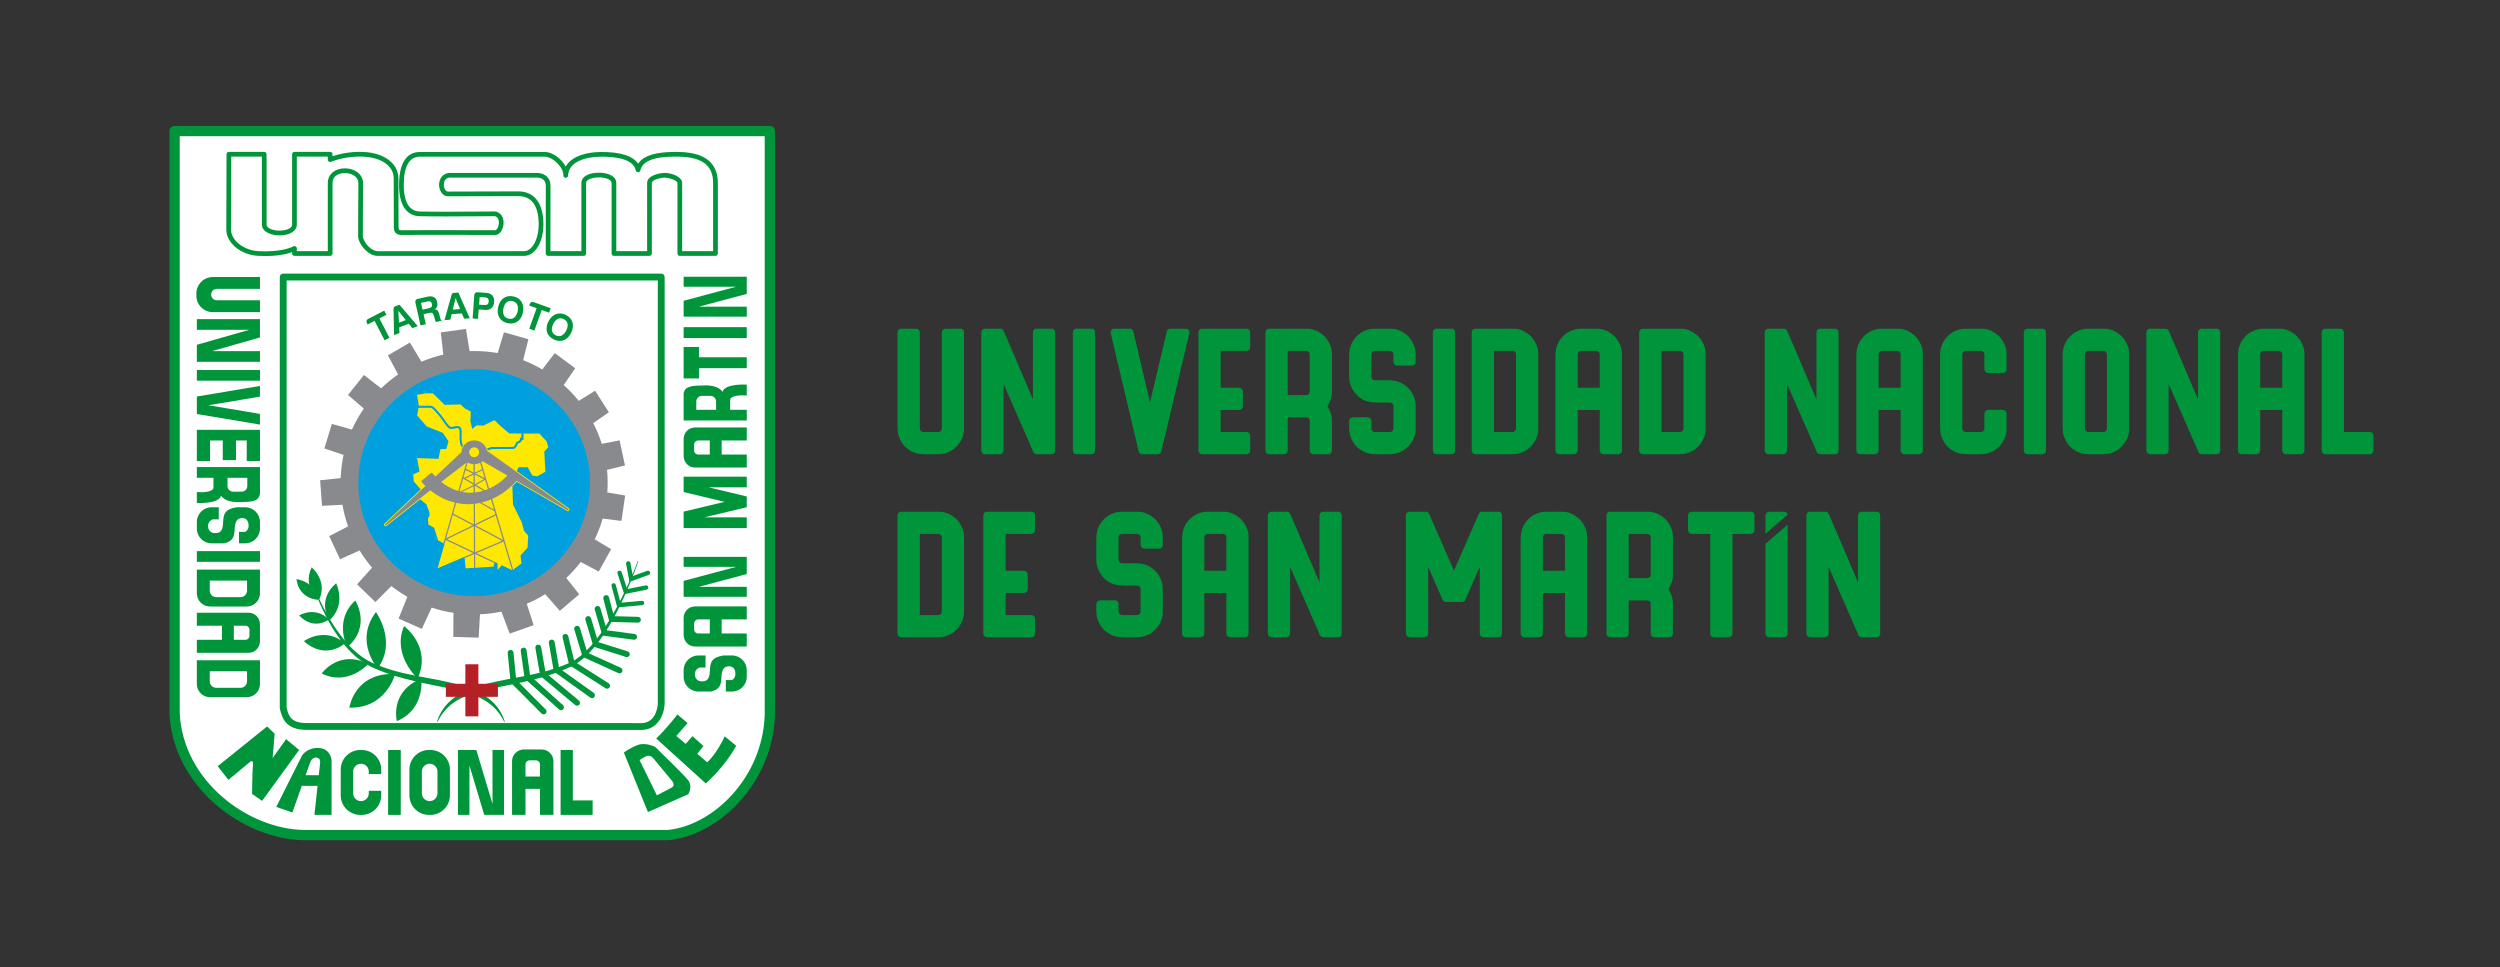 <?xml version="1.0" encoding="utf-8"?>
<!-- Generator: Adobe Illustrator 24.0.2, SVG Export Plug-In . SVG Version: 6.00 Build 0)  -->
<svg version="1.1" id="Imagotipo_1" xmlns="http://www.w3.org/2000/svg" xmlns:xlink="http://www.w3.org/1999/xlink" x="0px"
	 y="0px" viewBox="0 0 595.28 230.372" enable-background="new 0 0 595.28 230.372" xml:space="preserve">
<rect x="0" y="0" width="595.28" height="230.372" fill="#333333" stroke="none"/>
<g id="Logotipo">
	<path fill="#00953B" d="M214.494,78.269h3.768c0.504,0.106,0.757,0.431,0.757,0.977v22.806c0,0.373,0.212,0.637,0.638,0.797
		c0.053,0.014,0.112,0.02,0.179,0.02h3.608c0.372,0,0.639-0.212,0.798-0.638c0.014-0.053,0.019-0.112,0.019-0.179V79.246
		c0-0.546,0.254-0.871,0.759-0.977h3.728c0.385,0,0.651,0.232,0.797,0.697v23.306c0,1.315-0.519,2.592-1.555,3.828
		c-0.598,0.623-1.116,1.049-1.555,1.275c-0.904,0.531-2.054,0.797-3.449,0.797h-2.671c-1.583,0-2.858-0.345-3.828-1.037
		c-1.169-0.731-2.007-1.859-2.512-3.388c-0.173-0.519-0.259-1.243-0.259-2.174V79.325c0-0.505,0.179-0.843,0.539-1.016
		C214.387,78.283,214.466,78.269,214.494,78.269"/>
	<path fill="#00953B" d="M238.297,78.269c0.386,0,0.697,0.372,0.937,1.116c0.053,0.053,2.285,5.27,6.698,15.65h0.021v-15.71
		c0-0.505,0.179-0.843,0.537-1.016c0.134-0.026,0.213-0.04,0.239-0.04h3.749c0.345,0,0.598,0.232,0.757,0.697v28.449
		c-0.106,0.505-0.431,0.757-0.977,0.757h-3.328c-0.532,0-0.885-0.319-1.057-0.956c-0.08-0.16-2.38-5.416-6.898-15.769h-0.02v15.709
		c0,0.477-0.186,0.791-0.558,0.937c-0.107,0.053-0.259,0.079-0.459,0.079h-3.21c-0.717,0-1.076-0.359-1.076-1.076v-27.91
		c0-0.465,0.233-0.771,0.697-0.917H238.297z"/>
	<path fill="#00953B" d="M256.218,78.269h3.768c0.345,0,0.599,0.232,0.757,0.697v28.449c-0.106,0.505-0.431,0.757-0.976,0.757h-3.23
		c-0.717,0-1.076-0.359-1.076-1.076v-27.85C255.461,78.7,255.713,78.375,256.218,78.269"/>
	<path fill="#00953B" d="M265.249,78.269h3.868c0.305,0,0.551,0.219,0.738,0.658c2.631,11.137,3.946,16.726,3.946,16.765h0.06
		c2.525-10.751,3.868-16.412,4.027-16.985c0.227-0.292,0.445-0.438,0.658-0.438h3.867c0.386,0,0.652,0.232,0.798,0.697v0.259
		c0,0.081-1.742,7.464-5.223,22.149c-0.944,3.935-1.456,6.041-1.535,6.319c-0.199,0.319-0.479,0.479-0.837,0.479h-3.569
		c-0.465,0-0.771-0.232-0.917-0.697c-4.412-18.606-6.645-28.049-6.698-28.329C264.525,78.561,264.797,78.269,265.249,78.269"/>
	<path fill="#00953B" d="M296.886,78.269c0.386,0,0.651,0.232,0.798,0.697v3.809c0,0.331-0.233,0.584-0.698,0.757
		c-0.146,0.014-0.266,0.019-0.359,0.019h-5.96v8.772h4.326c0.424,0,0.717,0.187,0.877,0.559c0.053,0.093,0.079,0.239,0.079,0.438
		v3.21c0,0.731-0.359,1.097-1.076,1.097h-4.206v5.242h6.08c0.505,0,0.817,0.253,0.937,0.758v3.767c0,0.333-0.233,0.586-0.698,0.759
		c-0.146,0.012-0.266,0.019-0.359,0.019H286.3c-0.625-0.067-0.937-0.378-0.937-0.937V79.186c0-0.465,0.233-0.771,0.698-0.917
		H296.886z"/>
	<path fill="#00953B" d="M302.091,78.269h9.17c1.475,0,2.877,0.631,4.206,1.894c1.117,1.301,1.675,2.631,1.675,3.987v9.309
		c0,1.051-0.359,2.141-1.077,3.27c0.718,1.116,1.077,2.199,1.077,3.25v7.435c-0.107,0.506-0.433,0.758-0.977,0.758h-3.289
		c-0.465,0-0.779-0.187-0.937-0.558c-0.054-0.094-0.081-0.247-0.081-0.458v-6.959c0-0.371-0.206-0.637-0.618-0.797
		c-0.065-0.013-0.132-0.02-0.199-0.02h-4.425v7.716c0,0.717-0.359,1.076-1.077,1.076h-3.209c-0.479,0-0.792-0.187-0.938-0.558
		c-0.053-0.094-0.079-0.247-0.079-0.458V79.325c0-0.505,0.179-0.843,0.538-1.016C301.984,78.282,302.063,78.269,302.091,78.269
		 M306.616,83.551v10.526h4.425c0.372,0,0.639-0.212,0.798-0.638c0.014-0.053,0.019-0.112,0.019-0.179v-8.892
		c0-0.372-0.206-0.637-0.618-0.796c-0.065-0.014-0.132-0.021-0.199-0.021H306.616z"/>
	<path fill="#00953B" d="M327.149,78.269h4.048c1.475,0,2.877,0.632,4.206,1.894c1.117,1.302,1.675,2.631,1.675,3.987v2.173
		c-0.107,0.491-0.433,0.738-0.977,0.738h-3.29c-0.464,0-0.778-0.187-0.936-0.559c-0.055-0.093-0.081-0.239-0.081-0.438v-1.696
		c0-0.371-0.206-0.637-0.618-0.796c-0.066-0.014-0.132-0.021-0.199-0.021h-3.608c-0.372,0-0.638,0.206-0.798,0.618
		c-0.014,0.067-0.019,0.134-0.019,0.199v5.364c0,0.373,0.211,0.637,0.637,0.797c0.053,0.014,0.113,0.02,0.18,0.02h3.15
		c1.648,0,2.977,0.385,3.986,1.156c0.559,0.386,1.097,0.944,1.615,1.675c0.639,1.09,0.958,2.12,0.958,3.09v5.802
		c0,1.315-0.519,2.592-1.555,3.828c-0.599,0.623-1.116,1.049-1.555,1.275c-0.905,0.531-2.054,0.797-3.449,0.797h-2.671
		c-1.583,0-2.858-0.345-3.828-1.037c-1.169-0.731-2.007-1.859-2.513-3.388c-0.172-0.519-0.258-1.243-0.258-2.174v-1.136
		c0-0.718,0.359-1.076,1.076-1.076h3.209c0.479,0,0.791,0.185,0.937,0.558c0.054,0.094,0.081,0.24,0.081,0.439v1.694
		c0,0.373,0.211,0.637,0.637,0.797c0.053,0.014,0.113,0.02,0.18,0.02h3.608c0.371,0,0.639-0.212,0.797-0.638
		c0.014-0.053,0.02-0.112,0.02-0.179V96.69c0-0.386-0.206-0.651-0.618-0.798c-0.066-0.026-0.132-0.04-0.199-0.04h-3.129
		c-1.583,0-2.858-0.338-3.828-1.016c-1.169-0.745-2.007-1.881-2.513-3.41c-0.172-0.504-0.258-1.222-0.258-2.152v-4.446
		c0-1.648,0.385-2.978,1.156-3.988c0.372-0.558,0.923-1.096,1.655-1.615C325.149,78.588,326.179,78.269,327.149,78.269"/>
	<path fill="#00953B" d="M341.941,78.269h3.768c0.345,0,0.599,0.232,0.757,0.697v28.449c-0.106,0.505-0.431,0.757-0.976,0.757h-3.23
		c-0.717,0-1.076-0.359-1.076-1.076v-27.85C341.184,78.7,341.436,78.375,341.941,78.269"/>
	<path fill="#00953B" d="M360.383,78.269c1.475,0,2.877,0.631,4.206,1.894c1.117,1.301,1.675,2.631,1.675,3.987v18.121
		c0,1.316-0.519,2.592-1.555,3.828c-0.598,0.624-1.116,1.05-1.555,1.275c-0.904,0.532-2.054,0.798-3.449,0.798h-8.194
		c-0.717,0-1.076-0.359-1.076-1.076v-27.91c0-0.465,0.232-0.771,0.697-0.917H360.383z M355.738,83.551v19.317h4.425
		c0.372,0,0.639-0.211,0.798-0.637c0.014-0.053,0.019-0.113,0.019-0.18V84.368c0-0.372-0.206-0.637-0.618-0.796
		c-0.065-0.014-0.132-0.021-0.199-0.021H355.738z"/>
	<path fill="#00953B" d="M376.27,78.269h4.048c1.475,0,2.877,0.631,4.206,1.894c1.117,1.301,1.675,2.631,1.675,3.986v23.245
		c0,0.332-0.233,0.586-0.697,0.758c-0.148,0.013-0.268,0.02-0.36,0.02h-3.209c-0.465,0-0.779-0.187-0.937-0.558
		c-0.054-0.094-0.081-0.247-0.081-0.458v-9.53h-5.242v9.47c0,0.717-0.359,1.076-1.077,1.076h-3.209
		c-0.479,0-0.792-0.187-0.938-0.558c-0.053-0.094-0.079-0.247-0.079-0.458V84.827c0-1.648,0.385-2.977,1.156-3.988
		c0.372-0.558,0.923-1.095,1.655-1.614C374.27,78.587,375.3,78.269,376.27,78.269 M375.673,84.368v7.955h5.242v-7.955
		c0-0.372-0.206-0.638-0.618-0.796c-0.065-0.014-0.132-0.021-0.199-0.021h-3.608c-0.372,0-0.637,0.206-0.797,0.618
		C375.679,84.236,375.673,84.303,375.673,84.368"/>
	<path fill="#00953B" d="M400.254,78.269c1.475,0,2.877,0.631,4.206,1.894c1.117,1.301,1.675,2.631,1.675,3.987v18.121
		c0,1.316-0.519,2.592-1.555,3.828c-0.598,0.624-1.116,1.05-1.555,1.275c-0.904,0.532-2.054,0.798-3.449,0.798h-8.194
		c-0.717,0-1.076-0.359-1.076-1.076v-27.91c0-0.465,0.232-0.771,0.697-0.917H400.254z M395.609,83.551v19.317h4.425
		c0.372,0,0.639-0.211,0.798-0.637c0.013-0.053,0.019-0.113,0.019-0.18V84.368c0-0.372-0.206-0.637-0.618-0.796
		c-0.065-0.014-0.132-0.021-0.199-0.021H395.609z"/>
	<path fill="#00953B" d="M424.854,78.269c0.386,0,0.697,0.372,0.937,1.116c0.053,0.053,2.285,5.27,6.698,15.65h0.021v-15.71
		c0-0.505,0.179-0.843,0.537-1.016c0.134-0.026,0.213-0.04,0.239-0.04h3.749c0.345,0,0.598,0.232,0.757,0.697v28.449
		c-0.106,0.505-0.431,0.757-0.977,0.757h-3.328c-0.532,0-0.885-0.319-1.057-0.956c-0.08-0.16-2.38-5.416-6.898-15.769h-0.02v15.709
		c0,0.477-0.186,0.791-0.558,0.937c-0.107,0.053-0.259,0.079-0.459,0.079h-3.21c-0.717,0-1.076-0.359-1.076-1.076v-27.91
		c0-0.465,0.233-0.771,0.697-0.917H424.854z"/>
	<path fill="#00953B" d="M447.918,78.269h4.048c1.475,0,2.877,0.631,4.206,1.894c1.117,1.301,1.675,2.631,1.675,3.986v23.245
		c0,0.332-0.233,0.586-0.698,0.758c-0.147,0.013-0.267,0.02-0.359,0.02h-3.209c-0.465,0-0.779-0.187-0.937-0.558
		c-0.055-0.094-0.081-0.247-0.081-0.458v-9.53h-5.242v9.47c0,0.717-0.359,1.076-1.077,1.076h-3.209
		c-0.479,0-0.792-0.187-0.938-0.558c-0.053-0.094-0.079-0.247-0.079-0.458V84.827c0-1.648,0.385-2.977,1.156-3.988
		c0.372-0.558,0.923-1.095,1.655-1.614C445.918,78.587,446.948,78.269,447.918,78.269 M447.321,84.368v7.955h5.242v-7.955
		c0-0.372-0.206-0.638-0.618-0.796c-0.065-0.014-0.132-0.021-0.199-0.021h-3.608c-0.372,0-0.637,0.206-0.798,0.618
		C447.327,84.236,447.321,84.303,447.321,84.368"/>
	<path fill="#00953B" d="M467.854,78.269h4.048c1.475,0,2.877,0.632,4.206,1.894c1.117,1.302,1.675,2.631,1.675,3.987v3.927
		c-0.107,0.492-0.433,0.737-0.977,0.737h-3.29c-0.464,0-0.778-0.185-0.936-0.558c-0.055-0.092-0.081-0.239-0.081-0.438v-3.45
		c0-0.371-0.206-0.637-0.618-0.796c-0.066-0.014-0.132-0.021-0.199-0.021h-3.608c-0.372,0-0.638,0.206-0.798,0.618
		c-0.014,0.067-0.019,0.134-0.019,0.199v17.684c0,0.373,0.211,0.637,0.637,0.797c0.053,0.014,0.113,0.02,0.18,0.02h3.608
		c0.371,0,0.639-0.212,0.797-0.638c0.014-0.053,0.02-0.112,0.02-0.179v-3.449c0-0.465,0.193-0.777,0.579-0.937
		c0.092-0.053,0.239-0.08,0.438-0.08h3.33c0.504,0,0.817,0.252,0.937,0.758v3.928c0,1.315-0.519,2.592-1.555,3.828
		c-0.599,0.623-1.116,1.049-1.555,1.275c-0.905,0.531-2.054,0.797-3.449,0.797h-2.671c-1.583,0-2.858-0.345-3.828-1.037
		c-1.169-0.731-2.007-1.859-2.513-3.388c-0.172-0.519-0.258-1.243-0.258-2.174V84.828c0-1.648,0.385-2.978,1.156-3.988
		c0.372-0.558,0.923-1.096,1.655-1.615C465.854,78.588,466.884,78.269,467.854,78.269"/>
	<path fill="#00953B" d="M482.646,78.269h3.768c0.345,0,0.599,0.232,0.757,0.697v28.449c-0.106,0.505-0.431,0.757-0.976,0.757h-3.23
		c-0.717,0-1.076-0.359-1.076-1.076v-27.85C481.889,78.7,482.141,78.375,482.646,78.269"/>
	<path fill="#00953B" d="M497.038,78.269h4.048c1.475,0,2.877,0.631,4.206,1.894c1.117,1.301,1.675,2.631,1.675,3.986v18.122
		c0,1.316-0.519,2.592-1.555,3.828c-0.598,0.624-1.116,1.05-1.555,1.275c-0.904,0.532-2.054,0.798-3.449,0.798h-2.671
		c-1.583,0-2.858-0.346-3.828-1.037c-1.169-0.731-2.007-1.86-2.512-3.388c-0.173-0.52-0.259-1.243-0.259-2.175V84.827
		c0-1.648,0.385-2.977,1.156-3.988c0.372-0.558,0.923-1.095,1.655-1.614C495.038,78.587,496.068,78.269,497.038,78.269
		 M496.441,84.368v17.683c0,0.373,0.212,0.638,0.638,0.798c0.052,0.014,0.112,0.019,0.179,0.019h3.608
		c0.372,0,0.639-0.211,0.798-0.637c0.014-0.053,0.019-0.113,0.019-0.18V84.368c0-0.372-0.206-0.638-0.618-0.796
		c-0.065-0.014-0.132-0.021-0.199-0.021h-3.608c-0.372,0-0.637,0.206-0.798,0.618C496.447,84.236,496.441,84.303,496.441,84.368"/>
	<path fill="#00953B" d="M515.718,78.269c0.386,0,0.697,0.372,0.937,1.116c0.053,0.053,2.285,5.27,6.698,15.65h0.021v-15.71
		c0-0.505,0.179-0.843,0.537-1.016c0.134-0.026,0.213-0.04,0.239-0.04h3.749c0.345,0,0.598,0.232,0.757,0.697v28.449
		c-0.106,0.505-0.431,0.757-0.977,0.757h-3.328c-0.532,0-0.885-0.319-1.057-0.956c-0.08-0.16-2.38-5.416-6.898-15.769h-0.02v15.709
		c0,0.477-0.186,0.791-0.558,0.937c-0.107,0.053-0.259,0.079-0.459,0.079h-3.21c-0.717,0-1.076-0.359-1.076-1.076v-27.91
		c0-0.465,0.233-0.771,0.697-0.917H515.718z"/>
	<path fill="#00953B" d="M538.784,78.269h4.048c1.475,0,2.877,0.631,4.206,1.894c1.117,1.301,1.675,2.631,1.675,3.986v23.245
		c0,0.332-0.233,0.586-0.697,0.758c-0.148,0.013-0.268,0.02-0.36,0.02h-3.209c-0.465,0-0.778-0.187-0.937-0.558
		c-0.055-0.094-0.081-0.247-0.081-0.458v-9.53h-5.242v9.47c0,0.717-0.359,1.076-1.077,1.076h-3.209
		c-0.479,0-0.792-0.187-0.938-0.558c-0.053-0.094-0.079-0.247-0.079-0.458V84.827c0-1.648,0.385-2.977,1.156-3.988
		c0.372-0.558,0.923-1.095,1.655-1.614C536.784,78.587,537.814,78.269,538.784,78.269 M538.187,84.368v7.955h5.242v-7.955
		c0-0.372-0.206-0.638-0.618-0.796c-0.065-0.014-0.132-0.021-0.199-0.021h-3.608c-0.372,0-0.637,0.206-0.798,0.618
		C538.193,84.236,538.187,84.303,538.187,84.368"/>
	<path fill="#00953B" d="M553.576,78.269h3.768c0.333,0,0.585,0.232,0.757,0.697c0.014,0.147,0.021,0.266,0.021,0.359v23.544h6.08
		c0.505,0,0.817,0.253,0.937,0.758v3.767c0,0.333-0.233,0.586-0.697,0.759c-0.147,0.012-0.266,0.019-0.36,0.019h-10.326
		c-0.625-0.067-0.937-0.378-0.937-0.937V79.246C552.819,78.7,553.071,78.375,553.576,78.269"/>
	<path fill="#00953B" d="M223.665,121.848c1.475,0,2.877,0.631,4.206,1.894c1.117,1.301,1.675,2.631,1.675,3.987v18.121
		c0,1.316-0.519,2.592-1.555,3.828c-0.598,0.624-1.116,1.05-1.555,1.275c-0.904,0.532-2.054,0.798-3.449,0.798h-8.194
		c-0.717,0-1.076-0.359-1.076-1.076v-27.91c0-0.465,0.232-0.771,0.697-0.917H223.665z M219.02,127.13v19.317h4.425
		c0.372,0,0.639-0.211,0.798-0.637c0.014-0.053,0.019-0.113,0.019-0.18v-17.683c0-0.372-0.206-0.637-0.618-0.796
		c-0.065-0.014-0.132-0.021-0.199-0.021H219.02z"/>
	<path fill="#00953B" d="M245.664,121.848c0.386,0,0.651,0.232,0.798,0.697v3.809c0,0.331-0.233,0.584-0.698,0.757
		c-0.146,0.014-0.266,0.019-0.359,0.019h-5.96v8.772h4.326c0.424,0,0.717,0.187,0.877,0.559c0.053,0.093,0.079,0.239,0.079,0.438
		v3.21c0,0.731-0.359,1.097-1.076,1.097h-4.206v5.242h6.08c0.505,0,0.817,0.253,0.937,0.758v3.767c0,0.333-0.233,0.586-0.698,0.759
		c-0.146,0.012-0.266,0.019-0.359,0.019h-10.327c-0.625-0.067-0.937-0.378-0.937-0.937v-28.049c0-0.465,0.233-0.771,0.698-0.917
		H245.664z"/>
	<path fill="#00953B" d="M266.939,121.848h4.048c1.475,0,2.877,0.632,4.206,1.894c1.117,1.302,1.675,2.631,1.675,3.987v2.173
		c-0.107,0.491-0.433,0.738-0.977,0.738h-3.29c-0.464,0-0.778-0.187-0.936-0.559c-0.055-0.093-0.081-0.239-0.081-0.438v-1.695
		c0-0.372-0.206-0.638-0.618-0.797c-0.066-0.014-0.132-0.021-0.199-0.021h-3.608c-0.372,0-0.638,0.206-0.798,0.618
		c-0.014,0.067-0.019,0.134-0.019,0.2v5.363c0,0.373,0.211,0.637,0.637,0.797c0.053,0.014,0.113,0.02,0.18,0.02h3.15
		c1.648,0,2.977,0.385,3.986,1.156c0.559,0.386,1.097,0.944,1.615,1.675c0.639,1.09,0.958,2.12,0.958,3.09v5.802
		c0,1.315-0.519,2.592-1.555,3.828c-0.599,0.623-1.116,1.049-1.555,1.275c-0.905,0.531-2.054,0.797-3.449,0.797h-2.671
		c-1.583,0-2.858-0.345-3.828-1.037c-1.169-0.731-2.007-1.859-2.513-3.388c-0.172-0.519-0.258-1.243-0.258-2.174v-1.136
		c0-0.718,0.359-1.076,1.076-1.076h3.209c0.479,0,0.791,0.185,0.937,0.558c0.054,0.094,0.081,0.24,0.081,0.439v1.694
		c0,0.373,0.211,0.637,0.637,0.797c0.053,0.014,0.113,0.02,0.18,0.02h3.608c0.372,0,0.639-0.212,0.797-0.638
		c0.014-0.053,0.02-0.112,0.02-0.179v-5.362c0-0.386-0.206-0.651-0.618-0.798c-0.066-0.026-0.132-0.04-0.199-0.04h-3.129
		c-1.583,0-2.858-0.338-3.828-1.016c-1.169-0.745-2.007-1.881-2.513-3.41c-0.172-0.504-0.258-1.222-0.258-2.152v-4.446
		c0-1.648,0.385-2.978,1.156-3.988c0.372-0.558,0.923-1.096,1.655-1.615C264.939,122.167,265.969,121.848,266.939,121.848"/>
	<path fill="#00953B" d="M287.364,121.848h4.048c1.475,0,2.877,0.632,4.206,1.895c1.117,1.301,1.675,2.631,1.675,3.986v23.245
		c0,0.332-0.233,0.586-0.697,0.758c-0.148,0.013-0.268,0.02-0.36,0.02h-3.209c-0.465,0-0.779-0.187-0.937-0.559
		c-0.054-0.093-0.081-0.246-0.081-0.457v-9.53h-5.242v9.47c0,0.717-0.359,1.076-1.077,1.076h-3.209
		c-0.479,0-0.792-0.187-0.938-0.559c-0.053-0.093-0.079-0.246-0.079-0.457v-22.329c0-1.648,0.385-2.977,1.156-3.988
		c0.372-0.558,0.923-1.095,1.655-1.614C285.364,122.167,286.394,121.848,287.364,121.848 M286.767,127.948v7.955h5.242v-7.955
		c0-0.372-0.206-0.638-0.618-0.796c-0.065-0.014-0.132-0.021-0.199-0.021h-3.608c-0.372,0-0.637,0.206-0.797,0.618
		C286.773,127.816,286.767,127.883,286.767,127.948"/>
	<path fill="#00953B" d="M306.534,121.848c0.386,0,0.697,0.372,0.937,1.116c0.053,0.053,2.285,5.27,6.698,15.65h0.021v-15.71
		c0-0.505,0.179-0.843,0.537-1.016c0.134-0.026,0.213-0.04,0.239-0.04h3.749c0.345,0,0.598,0.232,0.757,0.697v28.449
		c-0.106,0.505-0.431,0.757-0.977,0.757h-3.328c-0.532,0-0.885-0.319-1.057-0.956c-0.08-0.16-2.38-5.416-6.898-15.769h-0.02v15.709
		c0,0.477-0.186,0.791-0.558,0.937c-0.107,0.053-0.259,0.079-0.459,0.079h-3.21c-0.717,0-1.076-0.359-1.076-1.076v-27.91
		c0-0.465,0.233-0.771,0.697-0.917H306.534z"/>
	<path fill="#00953B" d="M339.63,121.848c0.372,0,0.69,0.393,0.956,1.176c0.041,0.053,1.907,4.319,5.603,12.799h0.039
		c3.828-8.758,5.814-13.29,5.962-13.596c0.199-0.252,0.405-0.379,0.618-0.379h4.026c0.385,0,0.65,0.232,0.797,0.697v28.449
		c-0.106,0.505-0.432,0.757-0.976,0.757h-3.229c-0.719,0-1.078-0.359-1.078-1.076v-15.649h-0.019
		c-2.22,5.116-3.383,7.774-3.49,7.974c-0.211,0.226-0.438,0.338-0.676,0.338h-3.849c-0.465,0-0.784-0.285-0.956-0.857
		c-2.154-4.864-3.244-7.35-3.27-7.455h-0.02v15.709c0,0.477-0.186,0.791-0.558,0.937c-0.093,0.053-0.246,0.079-0.459,0.079h-3.21
		c-0.717,0-1.076-0.359-1.076-1.076v-27.91c0-0.465,0.233-0.771,0.698-0.917H339.63z"/>
	<path fill="#00953B" d="M367.988,121.848h4.048c1.475,0,2.877,0.632,4.206,1.895c1.117,1.301,1.675,2.631,1.675,3.986v23.245
		c0,0.332-0.233,0.586-0.697,0.758c-0.148,0.013-0.268,0.02-0.36,0.02h-3.209c-0.465,0-0.779-0.187-0.937-0.559
		c-0.054-0.093-0.081-0.246-0.081-0.457v-9.53h-5.242v9.47c0,0.717-0.359,1.076-1.077,1.076h-3.209
		c-0.479,0-0.792-0.187-0.938-0.559c-0.053-0.093-0.079-0.246-0.079-0.457v-22.329c0-1.648,0.385-2.977,1.156-3.988
		c0.372-0.558,0.923-1.095,1.655-1.614C365.988,122.167,367.018,121.848,367.988,121.848 M367.391,127.948v7.955h5.242v-7.955
		c0-0.372-0.206-0.638-0.618-0.796c-0.065-0.014-0.132-0.021-0.199-0.021h-3.608c-0.372,0-0.637,0.206-0.798,0.618
		C367.397,127.816,367.391,127.883,367.391,127.948"/>
	<path fill="#00953B" d="M383.292,121.848h9.17c1.475,0,2.877,0.631,4.206,1.894c1.117,1.301,1.675,2.631,1.675,3.987v9.309
		c0,1.051-0.359,2.141-1.077,3.27c0.718,1.116,1.077,2.199,1.077,3.25v7.436c-0.107,0.505-0.433,0.757-0.977,0.757h-3.289
		c-0.465,0-0.779-0.187-0.937-0.558c-0.054-0.094-0.081-0.247-0.081-0.458v-6.959c0-0.371-0.206-0.637-0.618-0.797
		c-0.065-0.013-0.132-0.02-0.199-0.02h-4.425v7.716c0,0.717-0.359,1.076-1.077,1.076h-3.209c-0.479,0-0.792-0.187-0.938-0.558
		c-0.053-0.094-0.079-0.247-0.079-0.458v-27.831c0-0.505,0.179-0.843,0.538-1.016C383.185,121.861,383.264,121.848,383.292,121.848
		 M387.817,127.13v10.526h4.425c0.372,0,0.639-0.212,0.798-0.638c0.014-0.053,0.019-0.112,0.019-0.179v-8.892
		c0-0.372-0.206-0.637-0.618-0.796c-0.065-0.014-0.132-0.021-0.199-0.021H387.817z"/>
	<path fill="#00953B" d="M402.699,121.848h14.313c0.347,0,0.599,0.232,0.759,0.697v3.828c-0.107,0.505-0.433,0.757-0.977,0.757
		h-4.266v23.545c0,0.717-0.367,1.076-1.097,1.076h-3.21c-0.465,0-0.777-0.186-0.937-0.558c-0.039-0.093-0.06-0.246-0.06-0.458
		V127.13h-4.206c-0.717,0-1.076-0.359-1.076-1.076v-3.229C401.942,122.279,402.194,121.954,402.699,121.848"/>
	<path fill="#00953B" d="M434.759,121.848c0.386,0,0.697,0.372,0.937,1.116c0.053,0.053,2.285,5.27,6.698,15.65h0.021v-15.71
		c0-0.505,0.179-0.843,0.537-1.016c0.134-0.026,0.213-0.04,0.239-0.04h3.749c0.345,0,0.598,0.232,0.757,0.697v28.449
		c-0.106,0.505-0.431,0.757-0.977,0.757h-3.328c-0.532,0-0.885-0.319-1.057-0.956c-0.08-0.16-2.38-5.416-6.898-15.769h-0.02v15.709
		c0,0.477-0.186,0.791-0.558,0.937c-0.107,0.053-0.259,0.079-0.459,0.079h-3.21c-0.717,0-1.076-0.359-1.076-1.076v-27.91
		c0-0.465,0.233-0.771,0.697-0.917H434.759z"/>
	<path fill="#00953B" d="M425.657,122.545c-0.159-0.465-0.412-0.697-0.757-0.697h-3.768c-0.506,0.105-0.757,0.431-0.757,0.977v4.27
		l5.282-4.544V122.545z"/>
	<path fill="#00953B" d="M420.374,129.483v21.192c0,0.717,0.359,1.076,1.076,1.076h3.231c0.544,0,0.87-0.252,0.975-0.757V124.94
		L420.374,129.483z"/>
</g>
<g id="Escudo">
	<path id="Cuadro_1" fill="#FFFFFF" d="M183.311,31.209v139.103c-0.546,15.19-12.418,27.38-24.219,28.533H72.428
		c-13.599-0.191-30.05-11.846-30.855-29.041V31.209H183.311z"/>
	<path id="Marco_1" fill="#00953B" d="M159.092,200.069H72.428c-14.522-0.204-31.257-12.659-32.079-30.208L40.348,31.209
		c0-0.676,0.549-1.225,1.225-1.225h141.739c0.676,0,1.225,0.549,1.225,1.225v139.102c-0.589,16.392-13.57,28.603-25.325,29.752
		C159.172,200.068,159.132,200.069,159.092,200.069z M42.798,32.434v137.371c0.757,16.134,16.233,27.628,29.648,27.816h86.586
		c10.709-1.083,22.515-12.313,23.057-27.353l-0.001-137.834H42.798z"/>
	<g id="Marco_2">
		<path fill="#00953B" d="M152.906,173.804l-79.875-0.013c-4.698,0-5.848-2.438-6.393-5.072c-0.011-0.054-0.017-0.11-0.017-0.165
			V65.961c0-0.449,0.364-0.813,0.813-0.813h90.012c0.449,0,0.813,0.364,0.813,0.813v101.647
			C158.18,169.702,156.959,173.647,152.906,173.804z M68.248,168.471c0.441,2.099,1.106,3.694,4.783,3.694l79.843,0.014
			c3.527-0.138,3.752-4.421,3.76-4.603l-0.001-100.801H68.248V168.471z"/>
	</g>
	<path id="siglas_unsm" fill="#00953B" d="M63.172,60.966c-0.537,0-1.107-0.015-1.712-0.047c-4.115-0.216-7.583-3.082-7.573-6.259
		l0.055-17.939c0.001-0.309,0.252-0.559,0.561-0.559l8.412-0.003c0.149,0,0.292,0.059,0.397,0.164
		c0.105,0.105,0.164,0.248,0.164,0.397v16.79c0.076,0.941,1.761,1.46,3.344,1.403c1.358-0.054,2.733-0.553,2.733-1.403V36.724
		c0-0.31,0.251-0.561,0.561-0.561l8.501-0.007c0.31,0,0.561,0.251,0.561,0.561v0.483c1.31-0.445,4.131-1.21,7.575-1.01
		c4.855,0.291,8.116,2.813,8.116,6.277c0,3.197,0.033,11.292,0.033,11.293c-0.05,0.985,0.16,1.016,0.48,1.063
		c4.939-0.034,10.047-0.025,15.105-0.015c2.509,0.004,5.007,0.009,7.475,0.009c0.243,0,0.687-0.575,0.802-1.442
		c0.048-0.37,0.125-1.579-0.881-1.9c-1.32,0.002-2.914,0.014-4.643,0.027c-4.234,0.031-9.504,0.072-13.293-0.021
		c-3.212-0.078-4.962-2.758-4.928-7.545c0.051-6.402,2.728-7.745,4.965-7.745h29.75c1.223,0,2.709,0.757,3.877,1.977
		c0.456,0.477,0.827,0.982,1.102,1.494c1.364-2.492,4.963-3.451,8.337-3.471c4.644-0.03,7.668,0.911,8.89,2.793
		c1.719-2.64,6.359-2.875,9.904-2.793c6.029,0.147,9.085,2.631,9.085,7.382c-0.003,5.576-0.003,16.794-0.003,16.794
		c0,0.31-0.252,0.561-0.561,0.561h-8.496c-0.149,0-0.292-0.059-0.397-0.164c-0.105-0.105-0.165-0.248-0.165-0.397
		c0,0,0.007-10.788,0.007-16.799c0-0.078-0.066-0.189-0.183-0.304c-0.577-0.568-1.952-0.953-2.846-0.966
		c-1.186,0.014-3.07,0.59-3.07,1.248v16.822c0,0.31-0.252,0.561-0.561,0.561h-8.463c-0.31,0-0.561-0.251-0.561-0.561V43.566
		c0-0.357-0.268-0.663-0.797-0.911c-0.568-0.266-1.381-0.419-2.229-0.419c-1.497,0-3.045,0.498-3.045,1.33v16.799
		c0,0.31-0.252,0.561-0.561,0.561h-8.484c-0.149,0-0.292-0.059-0.397-0.164c-0.105-0.106-0.165-0.248-0.165-0.397
		c0,0,0.009-11.108,0.009-16.155c0-1.147-0.694-1.827-1.957-1.916l-21.099,0.001c-1.307,0.288-1.245,1.647-1.218,1.92
		c0.066,0.689,0.456,1.402,0.994,1.402c1.148,0,3.296-0.008,5.803-0.018c3.515-0.013,7.736-0.029,10.897-0.029
		c3.837,0,5.974,2.758,6.014,7.765c0.02,2.696-0.774,5.116-2.121,6.473c-0.725,0.731-1.584,1.117-2.484,1.117
		c-9.302,0-34.701,0.007-34.701,0.007c-1.282,0.053-2.362-0.709-3.034-1.355c-1.027-0.987-1.772-2.355-1.772-3.252
		c0-3.843,0-6.356,0.053-12.649c0.007-1.047-0.639-1.646-1.182-1.963c-1.123-0.655-2.781-0.683-3.86-0.064
		c-0.508,0.292-1.113,0.861-1.113,1.92v16.794c0,0.31-0.251,0.561-0.561,0.561h-8.501c-0.31,0-0.561-0.251-0.561-0.561v-0.342
		C68.511,60.42,66.476,60.966,63.172,60.966z M55.063,37.285l-0.053,17.379c-0.008,2.553,3.034,4.952,6.51,5.135
		c5.894,0.306,8.275-1.112,8.298-1.126c0.173-0.108,0.392-0.113,0.569-0.013c0.178,0.099,0.289,0.285,0.289,0.489v0.655h7.379
		V43.571c0-1.245,0.595-2.273,1.676-2.893c1.422-0.816,3.518-0.788,4.984,0.068c1.13,0.66,1.748,1.704,1.739,2.941
		c-0.053,6.288-0.053,8.8-0.053,12.64c0,0.448,0.496,1.547,1.427,2.443c0.728,0.7,1.52,1.061,2.234,1.042
		c0.022,0,25.422-0.007,34.723-0.007c0.602,0,1.17-0.264,1.687-0.785c1.125-1.133,1.813-3.307,1.795-5.674
		c-0.035-4.414-1.681-6.652-4.891-6.652c-3.16,0-7.379,0.016-10.893,0.029c-2.509,0.009-4.658,0.018-5.807,0.018
		c-1.088,0-1.976-1.016-2.11-2.417c-0.128-1.327,0.493-2.813,2.17-3.139c0.035-0.007,0.072-0.01,0.107-0.01h21.196
		c1.891,0.131,3.04,1.294,3.04,3.036c0,4.367-0.007,13.275-0.009,15.594h7.361V43.566c0-2.529,4.683-2.953,6.873-1.927
		c0.931,0.436,1.444,1.12,1.444,1.927v16.238h7.341V43.543c0-1.737,2.869-2.355,4.178-2.37c1.13-0.024,2.82,0.472,3.649,1.289
		c0.428,0.422,0.518,0.833,0.518,1.104c0,5.192-0.005,13.948-0.007,16.238h7.373c0-2.337,0.001-11.403,0.003-16.234
		c0-4.138-2.538-6.127-7.989-6.259c-3.666-0.086-8.631,0.157-9.338,3.243c-0.059,0.257-0.296,0.477-0.553,0.436
		c-0.265-0.003-0.491-0.19-0.543-0.448c-0.555-2.706-4.864-3.265-8.326-3.23c-3.673,0.022-7.646,1.211-7.786,4.483
		c0,0.003,0,0.006,0,0.008c-0.013,0.31-0.277,0.555-0.584,0.536c-0.31-0.013-0.55-0.274-0.537-0.583c0-0.001,0-0.001,0-0.001l0,0
		c0.036-0.841-0.468-1.892-1.349-2.812c-0.949-0.991-2.153-1.631-3.066-1.631h-29.75c-2.515,0-3.808,2.231-3.843,6.632
		c-0.021,2.884,0.628,6.337,3.833,6.415c3.771,0.092,9.032,0.052,13.257,0.021c1.766-0.013,3.393-0.025,4.73-0.027h0.001
		c0.049,0,0.098,0.006,0.146,0.019c1.282,0.344,1.976,1.581,1.769,3.15c-0.159,1.201-0.867,2.418-1.915,2.418
		c-2.469,0-4.967-0.004-7.477-0.009c-5.055-0.009-10.16-0.018-15.182,0.009c-1.15-0.162-1.593-0.841-1.522-2.206l0,0
		c-0.001,0-0.034-8.074-0.034-11.266c0-2.875-2.771-4.899-7.06-5.156c-4.418-0.26-7.811,1.198-7.845,1.214
		c-0.172,0.075-0.373,0.059-0.532-0.045c-0.158-0.104-0.254-0.28-0.254-0.47v-0.731l-7.379,0.006v16.226
		c0,1.419-1.531,2.433-3.81,2.524c-2.071,0.075-4.365-0.659-4.509-2.48l-0.002-16.273L55.063,37.285z"/>
	<g id="Laurel_y_cruz">
		<g>
			<path fill="#00953B" d="M151.975,133.659c0,0-0.318,0.979-0.952,2.663c-0.633,1.684-1.586,4.077-2.898,6.87
				c-1.327,2.783-2.977,6.015-5.262,9.162c-1.141,1.574-2.448,3.128-4.026,4.478c-0.8,0.658-1.649,1.293-2.616,1.764
				c-0.486,0.244-0.931,0.441-1.407,0.658c-0.484,0.197-0.965,0.414-1.452,0.595c-3.886,1.507-7.951,2.416-11.725,3.178
				c-1.881,0.401-3.71,0.708-5.403,1.116c-1.704,0.368-3.28,0.812-4.683,1.343c-1.395,0.538-2.62,1.16-3.603,1.868
				c-0.984,0.705-1.714,1.484-2.274,2.159c-0.268,0.348-0.516,0.658-0.688,0.956c-0.184,0.291-0.341,0.538-0.448,0.752
				c-0.228,0.421-0.349,0.648-0.349,0.648l-0.002,0.007c-0.021,0.033-0.06,0.043-0.095,0.023c-0.031-0.013-0.044-0.05-0.033-0.08
				c0,0,0.088-0.244,0.251-0.705c0.069-0.234,0.204-0.501,0.358-0.822c0.139-0.331,0.35-0.678,0.586-1.076
				c0.485-0.779,1.194-1.671,2.179-2.513c0.981-0.845,2.228-1.641,3.675-2.282c1.441-0.658,3.074-1.17,4.803-1.624
				c1.733-0.418,3.563-0.822,5.457-1.156c3.779-0.698,7.809-1.39,11.629-2.767c0.48-0.164,0.938-0.358,1.41-0.538
				c0.464-0.194,0.961-0.398,1.395-0.601c0.886-0.411,1.693-0.982,2.464-1.587c1.529-1.246,2.838-2.727,3.991-4.24
				c2.302-3.044,4.066-6.182,5.458-8.912c1.392-2.743,2.413-5.096,3.098-6.753c0.684-1.661,1.026-2.626,1.026-2.626
				c0.016-0.037,0.056-0.057,0.092-0.04C151.966,133.585,151.985,133.626,151.975,133.659"/>
			<g>
				<g>
					<path fill="#00953B" d="M129.451,170.105c-0.178,0-0.355-0.067-0.491-0.204l-7.372-7.388l-0.699-7.002
						c-0.038-0.381,0.24-0.72,0.62-0.758c0.373-0.042,0.72,0.24,0.758,0.62l0.65,6.511l7.023,7.04
						c0.27,0.271,0.269,0.709-0.002,0.98C129.805,170.038,129.627,170.105,129.451,170.105z"/>
				</g>
				<g>
					<path fill="#00953B" d="M133.584,169.11c-0.165,0-0.33-0.058-0.463-0.177l-8.193-7.353l-0.932-6.582
						c-0.054-0.379,0.21-0.73,0.588-0.783c0.389-0.06,0.73,0.21,0.783,0.588l0.862,6.083l7.818,7.015
						c0.285,0.255,0.308,0.693,0.053,0.979C133.962,169.032,133.773,169.11,133.584,169.11z"/>
				</g>
				<g>
					<path fill="#00953B" d="M137.414,168.047c-0.157,0-0.314-0.053-0.444-0.16l-8.344-6.964l-1.142-6.613
						c-0.065-0.378,0.188-0.736,0.565-0.801c0.386-0.066,0.736,0.188,0.801,0.565l1.054,6.111l7.954,6.638
						c0.293,0.246,0.333,0.682,0.088,0.976C137.809,167.963,137.612,168.047,137.414,168.047z"/>
				</g>
				<g>
					<path fill="#00953B" d="M140.96,166.233c-0.139,0-0.279-0.041-0.402-0.129l-8.687-6.207l-1.182-6.795
						c-0.066-0.377,0.186-0.736,0.563-0.801c0.382-0.069,0.737,0.187,0.801,0.563l1.085,6.237l8.225,5.876
						c0.311,0.223,0.384,0.655,0.161,0.967C141.389,166.132,141.176,166.233,140.96,166.233z"/>
				</g>
				<g>
					<path fill="#00953B" d="M144.562,163.987c-0.127,0-0.256-0.035-0.371-0.108l-8.656-5.507l-1.57-6.571
						c-0.089-0.373,0.141-0.746,0.512-0.835c0.373-0.087,0.746,0.141,0.835,0.512l1.44,6.026l8.181,5.205
						c0.323,0.205,0.418,0.634,0.213,0.956C145.016,163.874,144.792,163.987,144.562,163.987z"/>
				</g>
				<g>
					<path fill="#00953B" d="M147.529,160.336c-0.096,0-0.193-0.021-0.286-0.062l-8.525-3.866l-1.968-6.505
						c-0.11-0.367,0.097-0.753,0.462-0.864c0.37-0.109,0.754,0.097,0.864,0.462l1.785,5.905l7.954,3.606
						c0.348,0.159,0.503,0.569,0.345,0.918C148.044,160.184,147.792,160.336,147.529,160.336z"/>
				</g>
				<g>
					<path fill="#00953B" d="M149.268,156.466c-0.069,0-0.139-0.011-0.209-0.033l-7.751-2.446l-1.908-6.39
						c-0.11-0.367,0.099-0.753,0.466-0.862c0.368-0.111,0.753,0.099,0.862,0.466l1.697,5.686l7.051,2.225
						c0.365,0.115,0.568,0.505,0.452,0.869C149.835,156.276,149.562,156.466,149.268,156.466z"/>
				</g>
				<g>
					<path fill="#00953B" d="M150.987,152.332c-0.03,0-0.061-0.002-0.092-0.006l-7.462-0.991l-1.812-6.156
						c-0.108-0.367,0.103-0.752,0.469-0.861c0.37-0.106,0.753,0.102,0.861,0.469l1.557,5.292l6.57,0.874
						c0.379,0.05,0.646,0.398,0.595,0.778C151.627,152.079,151.329,152.332,150.987,152.332z"/>
				</g>
				<g>
					<path fill="#00953B" d="M151.906,148.259c-0.006,0-0.012,0-0.018,0l-6.787-0.181l-1.433-5.503
						c-0.097-0.371,0.125-0.749,0.495-0.845c0.371-0.097,0.749,0.125,0.845,0.495l1.171,4.495l5.745,0.154
						c0.383,0.01,0.685,0.329,0.674,0.711C152.588,147.961,152.28,148.259,151.906,148.259z"/>
				</g>
				<g>
					<path fill="#00953B" d="M146.973,144.63l-1.36-5.114c-0.074-0.278,0.091-0.562,0.368-0.636
						c0.282-0.074,0.561,0.091,0.636,0.368l1.136,4.268l5.086-0.452c0.282-0.036,0.537,0.185,0.563,0.472
						c0.026,0.285-0.185,0.538-0.472,0.563L146.973,144.63z"/>
				</g>
				<g>
					<path fill="#00953B" d="M148.63,141.461l-1.595-4.906c-0.089-0.273,0.06-0.566,0.334-0.655c0.273-0.089,0.566,0.06,0.655,0.334
						l1.31,4.029l4.417-0.87c0.276-0.06,0.555,0.127,0.61,0.41c0.055,0.281-0.128,0.555-0.41,0.61L148.63,141.461z"/>
				</g>
				<g>
					<path fill="#00953B" d="M149.882,138.558l-0.794-4.313c-0.052-0.282,0.135-0.553,0.417-0.605
						c0.286-0.045,0.553,0.135,0.605,0.417l0.57,3.104l3.434-1.253c0.272-0.099,0.568,0.041,0.667,0.31
						c0.098,0.27-0.041,0.568-0.31,0.667L149.882,138.558z"/>
				</g>
			</g>
		</g>
		<g>
			<path fill="#00953B" d="M74.427,138.775c0,0,0.307,0.892,0.952,2.406c0.648,1.51,1.636,3.646,3.055,6.075
				c0.714,1.213,1.533,2.499,2.496,3.782c0.965,1.28,2.039,2.593,3.316,3.766c1.259,1.186,2.727,2.252,4.336,2.994
				c0.426,0.181,0.854,0.364,1.282,0.551c0.428,0.157,0.849,0.331,1.286,0.485c0.873,0.314,1.757,0.605,2.652,0.855
				c3.586,1.026,7.289,1.597,10.773,2.265c1.733,0.364,3.423,0.712,5.001,1.179c1.58,0.451,3.058,0.999,4.357,1.661
				c1.304,0.652,2.406,1.444,3.271,2.256c0.441,0.394,0.804,0.822,1.137,1.206c0.298,0.421,0.582,0.792,0.78,1.166
				c0.225,0.358,0.392,0.695,0.525,0.989c0.15,0.291,0.252,0.548,0.319,0.762c0.15,0.418,0.23,0.645,0.23,0.645
				c0.013,0.033-0.004,0.074-0.041,0.09c-0.034,0.007-0.068-0.003-0.085-0.037l-0.002-0.003c0,0-0.11-0.207-0.322-0.591
				c-0.097-0.197-0.231-0.431-0.407-0.695c-0.163-0.271-0.361-0.578-0.618-0.889c-0.489-0.642-1.152-1.367-2.031-2.048
				c-0.87-0.688-1.963-1.31-3.225-1.851c-1.258-0.541-2.69-0.989-4.239-1.37c-1.551-0.371-3.203-0.732-4.934-1.052
				c-3.448-0.698-7.182-1.443-10.816-2.61c-0.908-0.291-1.807-0.612-2.694-0.956c-0.444-0.17-0.882-0.361-1.324-0.541
				c-0.425-0.197-0.847-0.391-1.271-0.585c-1.742-0.865-3.228-2.022-4.505-3.288c-1.285-1.263-2.358-2.626-3.289-3.97
				c-0.934-1.343-1.714-2.676-2.388-3.923c-1.342-2.506-2.251-4.692-2.845-6.232c-0.593-1.544-0.865-2.449-0.865-2.449
				c-0.011-0.037,0.006-0.077,0.044-0.087C74.376,138.721,74.414,138.738,74.427,138.775"/>
			<path fill="#00953B" d="M94.488,171.702c6.826-2.84,5.832-10.098,5.832-10.098C92.72,164.621,94.488,171.702,94.488,171.702"/>
			<path fill="#00953B" d="M83.192,168.501c8.799,0.227,10.901-8.009,10.901-8.009C84.357,160.077,83.192,168.501,83.192,168.501"/>
			<path fill="#00953B" d="M96.214,149.083c-2.964,6.927,3.245,12.474,3.245,12.474C102.874,153.965,96.214,149.083,96.214,149.083"
				/>
			<path fill="#00953B" d="M89.942,159.141c4.66-6.419-0.428-13.403-0.428-13.403C84.241,152.735,89.942,159.141,89.942,159.141"/>
			<path fill="#00953B" d="M76.597,160.364c6.318,3.128,11.066-2.259,11.066-2.259C80.735,154.523,76.597,160.364,76.597,160.364"/>
			<path fill="#00953B" d="M84.578,143.002c-5.192,4.771-1.879,11.137-1.879,11.137C88.537,148.966,84.578,143.002,84.578,143.002"
				/>
			<path fill="#00953B" d="M82.132,153.193c-4.811-4.164-9.775-0.525-9.775-0.525C77.604,157.363,82.132,153.193,82.132,153.193"/>
			<path fill="#00953B" d="M78.307,147.513c-3.254-3.318-7.085-0.966-7.085-0.966C74.764,150.28,78.307,147.513,78.307,147.513"/>
			<path fill="#00953B" d="M78.375,147.763c4.219-3.733,1.663-8.889,1.663-8.889C75.304,142.925,78.375,147.763,78.375,147.763"/>
			<path fill="#00953B" d="M76.052,142.661c1.987-4.434-1.853-7.568-1.853-7.568C71.919,139.954,76.052,142.661,76.052,142.661"/>
			<path fill="#00953B" d="M75.791,142.815c-0.683-4.411-5.21-4.915-5.21-4.915C71.249,142.788,75.791,142.815,75.791,142.815"/>
		</g>
		<polygon fill="#B42025" points="118.561,162.82 113.912,162.82 113.912,158.172 110.808,158.172 110.808,162.82 106.159,162.82 
			106.159,165.921 110.808,165.921 110.808,170.572 113.912,170.572 113.912,165.921 118.561,165.921 		"/>
	</g>
	<g id="Tarapoto">
		<path fill="#00953B" d="M87.598,75.967l3.889-2.006l0.514,1l-1.661,0.854l2.38,4.615l-1.147,0.591l-2.379-4.614l-1.658,0.854
			l-0.204-0.394C87.166,76.545,87.278,76.13,87.598,75.967"/>
		<path fill="#00953B" d="M95.106,72.557l4.36,5.101l-1.278,0.483l-0.849-1.057l-2.282,0.866l0.067,1.355l-1.296,0.489L93.71,73.53
			c-0.012-0.292,0.129-0.494,0.426-0.606L95.106,72.557z M94.998,76.825l1.622-0.614l-1.766-2.198L94.998,76.825z"/>
		<path fill="#00953B" d="M103.502,73.631c0.282,0.033,0.513,0.134,0.686,0.295c0.154,0.183,0.276,0.481,0.394,0.872l0.324,1.196
			c0.051,0.189,0.155,0.307,0.291,0.363l-1.385,0.308c-0.092-0.103-0.147-0.223-0.186-0.349c-0.046-0.084-0.143-0.433-0.285-1.03
			c-0.212-0.734-0.4-0.938-1.143-0.772l-1.343,0.301l0.536,2.392l-1.26,0.28l-1.231-5.501c-0.08-0.35,0.132-0.724,0.484-0.801
			l2.338-0.525c1.281-0.286,2.097,0.047,2.382,1.316C104.277,72.754,104.055,73.336,103.502,73.631 M101.81,71.765l-1.56,0.349
			l0.362,1.621l1.488-0.332c0.597-0.133,0.884-0.429,0.751-1.024C102.724,71.817,102.369,71.64,101.81,71.765"/>
		<path fill="#00953B" d="M109.136,69.655l2.723,6.133l-1.363,0.097l-0.511-1.254l-2.435,0.177l-0.322,1.319l-1.379,0.099
			l1.672-6.033c0.071-0.286,0.264-0.438,0.58-0.461L109.136,69.655z M107.816,73.72l1.731-0.127l-1.068-2.616L107.816,73.72z"/>
		<path fill="#00953B" d="M115.578,73.794l-1.594-0.111l-0.16,2.241l-1.285-0.089l0.398-5.625c0.024-0.36,0.335-0.654,0.695-0.629
			l2.139,0.152c1.334,0.095,1.977,0.856,1.886,2.172C117.569,73.146,116.836,73.885,115.578,73.794 M115.336,72.632
			c0.646,0.058,0.992-0.226,1.036-0.837c0.043-0.611-0.241-0.94-0.842-0.982l-1.315-0.094l-0.13,1.825L115.336,72.632z"/>
		<path fill="#00953B" d="M118.607,73.133c0.408-1.888,1.804-2.947,3.638-2.55c1.846,0.397,2.677,1.955,2.274,3.827
			c-0.41,1.896-1.768,2.945-3.647,2.537C118.991,76.541,118.2,75.023,118.607,73.133 M119.869,73.405
			c-0.262,1.207,0.079,2.232,1.235,2.479c1.15,0.25,1.883-0.504,2.154-1.749c0.261-1.216-0.094-2.205-1.249-2.456
			C120.854,71.434,120.129,72.207,119.869,73.405"/>
		<path fill="#00953B" d="M127.001,71.925l4.121,1.474l-0.379,1.057l-1.757-0.627l-1.748,4.889l-1.216-0.434l1.748-4.89
			l-1.756-0.627l0.148-0.418C126.284,72.004,126.66,71.805,127.001,71.925"/>
		<path fill="#00953B" d="M130.576,76.565c0.86-1.732,2.469-2.413,4.153-1.581c1.689,0.834,2.116,2.547,1.271,4.262
			c-0.863,1.743-2.434,2.426-4.159,1.576C130.117,79.967,129.719,78.301,130.576,76.565 M131.736,77.14
			c-0.549,1.104-0.471,2.18,0.588,2.706c1.058,0.522,1.951-0.03,2.515-1.17c0.554-1.118,0.45-2.164-0.608-2.686
			C133.172,75.465,132.278,76.039,131.736,77.14"/>
	</g>
	<g id="Letras_UNSM">
		<path fill-rule="evenodd" clip-rule="evenodd" fill="#00953B" d="M61.901,65.961H50.664c-2.148,0-3.905,1.758-3.905,3.905v0.555
			c0,2.15,1.757,3.904,3.905,3.904h11.236v-2.824H51.635c-0.746,0-1.358-0.611-1.358-1.357c0-0.748,0.611-1.359,1.358-1.359h10.266
			V65.961z"/>
		<polygon fill-rule="evenodd" clip-rule="evenodd" fill="#00953B" points="46.871,75.983 61.901,75.983 61.901,77.805 
			61.901,78.526 61.901,80.347 50.484,83.609 61.901,83.609 61.901,86.152 46.871,86.152 46.871,84.639 46.871,83.609 
			46.871,82.097 59.385,78.526 46.871,78.526 		"/>
		<rect x="46.871" y="88.104" fill-rule="evenodd" clip-rule="evenodd" fill="#00953B" width="15.03" height="2.542"/>
		<polygon fill-rule="evenodd" clip-rule="evenodd" fill="#00953B" points="61.901,91.898 46.871,94.415 46.871,96.038 
			46.871,96.959 46.871,98.581 61.901,101.097 61.901,98.557 49.619,96.497 61.901,94.441 		"/>
		<polygon fill-rule="evenodd" clip-rule="evenodd" fill="#00953B" points="61.901,102.344 46.871,102.344 46.871,102.86 
			46.871,104.886 46.871,109.783 50.018,109.783 50.018,104.886 53.041,104.886 53.041,109.564 56.19,109.564 56.19,104.886 
			58.753,104.886 58.753,109.783 61.901,109.783 61.901,104.886 61.901,102.86 		"/>
		<path fill-rule="evenodd" clip-rule="evenodd" fill="#00953B" d="M58.887,113.765v1.976c0,0.73-0.596,1.325-1.324,1.325h-2.063
			c-0.729,0-1.326-0.595-1.326-1.325v-1.976H58.887z M61.901,111.222h-15.03v2.543h3.957v2.432c0,0-0.054,1.225-3.957,0.976v2.581
			c0,0,5.192,0.346,5.782-1.733c0,0,0.773,1.602,4.125,1.545c3.353-0.057,4.776-0.145,5.122-1.935v-3.867v-0.7V111.222z"/>
		<rect x="46.871" y="131.23" fill-rule="evenodd" clip-rule="evenodd" fill="#00953B" width="15.03" height="2.543"/>
		<path fill-rule="evenodd" clip-rule="evenodd" fill="#00953B" d="M50.371,120.784h1.718v2.874h-1.437c0,0-1.068,0.371-1.105,1.477
			c-0.036,1.103,0.628,1.804,1.622,1.804c0.994,0,1.877-0.184,1.951-2.469c0.073-2.285,0.516-3.204,3.205-3.686h2.077
			c1.924,0,3.499,1.577,3.499,3.502v1.584c0,1.925-1.575,3.499-3.499,3.499h-1.488v-2.723h1.436c0,0,0.807-0.297,0.845-1.403
			c0.034-1.106-0.511-1.841-1.361-1.878c-0.844-0.033-1.877,0.187-1.95,2.469c-0.067,2.072-0.435,3.017-2.505,3.535h-3.008
			c-1.926,0-3.499-1.574-3.499-3.499v-1.584C46.871,122.361,48.444,120.784,50.371,120.784"/>
		<path fill-rule="evenodd" clip-rule="evenodd" fill="#00953B" d="M49.946,138.25h8.88v2.386c0,0.855-0.7,1.554-1.555,1.554h-5.769
			c-0.855,0-1.556-0.698-1.556-1.554V138.25z M61.901,135.634v5.65c0,1.724-1.411,3.134-3.136,3.134h-8.759
			c-1.725,0-3.135-1.41-3.135-3.134v-5.65H61.901z"/>
		<path fill-rule="evenodd" clip-rule="evenodd" fill="#00953B" d="M55.68,148.99h2.774c0.52,0,0.944,0.434,0.944,0.962v1.423
			c0,0.531-0.424,0.962-0.944,0.962H55.68V148.99z M46.871,145.896v3.094h5.976v3.348h-5.976v3.101H59.21
			c1.482,0,2.691-1.24,2.691-2.743v-4.06c0-1.51-1.209-2.74-2.691-2.74H46.871z"/>
		<path fill-rule="evenodd" clip-rule="evenodd" fill="#00953B" d="M49.946,159.839h8.88v2.386c0,0.855-0.7,1.554-1.555,1.554
			h-5.769c-0.855,0-1.556-0.698-1.556-1.554V159.839z M61.901,157.223v5.65c0,1.724-1.411,3.138-3.136,3.138h-8.759
			c-1.725,0-3.135-1.413-3.135-3.138v-5.65H61.901z"/>
		<polygon fill-rule="evenodd" clip-rule="evenodd" fill="#00953B" points="162.78,65.899 177.812,65.899 177.812,67.604 
			177.812,68.277 177.812,69.98 166.392,73.028 177.812,73.028 177.812,75.403 162.78,75.403 162.78,73.992 162.78,73.028 
			162.78,71.617 175.296,68.277 162.78,68.277 		"/>
		<rect x="162.78" y="77.896" fill-rule="evenodd" clip-rule="evenodd" fill="#00953B" width="15.032" height="2.598"/>
		<polygon fill-rule="evenodd" clip-rule="evenodd" fill="#00953B" points="166.433,85.066 177.812,85.066 177.812,87.663 
			166.433,87.663 166.433,90.114 162.78,90.114 162.78,87.663 162.78,85.066 162.78,82.616 166.433,82.616 		"/>
		<path fill-rule="evenodd" clip-rule="evenodd" fill="#00953B" d="M165.795,97.572v-1.977c0-0.728,0.596-1.328,1.325-1.328h2.063
			c0.731,0,1.327,0.6,1.327,1.328v1.977H165.795z M162.78,100.112h15.032v-2.54h-3.96V95.14c0,0,0.056-1.224,3.96-0.976v-2.58
			c0,0-5.193-0.35-5.782,1.733c0,0-0.776-1.602-4.125-1.549c-3.356,0.056-4.777,0.149-5.125,1.934v3.87v0.699V100.112z"/>
		<path fill-rule="evenodd" clip-rule="evenodd" fill="#00953B" d="M169.005,104.884h-2.777c-0.522,0-0.946,0.433-0.946,0.961v1.424
			c0,0.527,0.423,0.96,0.946,0.96h2.777V104.884z M177.812,101.785v3.099h-5.977v3.345h5.977v3.098h-12.339
			c-1.482,0-2.692-1.232-2.692-2.74v-4.059c0-1.51,1.21-2.743,2.692-2.743H177.812z"/>
		<polygon fill-rule="evenodd" clip-rule="evenodd" fill="#00953B" points="177.812,113.502 162.78,113.502 162.78,114.617 
			162.78,116.044 162.78,117.16 172.532,119.494 162.78,121.827 162.78,123.19 162.78,124.373 162.78,125.733 177.812,125.733 
			177.812,123.19 167.702,123.19 177.812,120.774 177.812,120.757 177.812,118.231 177.812,118.216 168.743,116.044 
			177.812,116.044 		"/>
		<polygon fill-rule="evenodd" clip-rule="evenodd" fill="#00953B" points="162.78,132.6 177.812,132.6 177.812,134.304 
			177.812,134.975 177.812,136.68 166.392,139.727 177.812,139.727 177.812,142.103 162.78,142.103 162.78,140.689 162.78,139.727 
			162.78,138.314 175.296,134.975 162.78,134.975 		"/>
		<path fill-rule="evenodd" clip-rule="evenodd" fill="#00953B" d="M169.005,147.493h-2.777c-0.522,0-0.946,0.434-0.946,0.962v1.423
			c0,0.528,0.423,0.962,0.946,0.962h2.777V147.493z M177.812,144.395v3.098h-5.977v3.348h5.977v3.097h-12.339
			c-1.482,0-2.692-1.236-2.692-2.743v-4.057c0-1.51,1.21-2.743,2.692-2.743H177.812z"/>
		<path fill-rule="evenodd" clip-rule="evenodd" fill="#00953B" d="M166.282,156.077h1.719v2.877h-1.438c0,0-1.07,0.367-1.105,1.47
			c-0.038,1.106,0.625,1.808,1.622,1.808c0.992,0,1.875-0.184,1.951-2.473c0.074-2.279,0.516-3.201,3.204-3.682h2.077
			c1.924,0,3.498,1.577,3.498,3.499v1.587c0,1.925-1.575,3.502-3.498,3.502h-1.486v-2.73h1.438c0,0,0.804-0.298,0.84-1.4
			c0.036-1.109-0.511-1.841-1.359-1.878c-0.844-0.037-1.877,0.187-1.951,2.469c-0.068,2.068-0.436,3.021-2.506,3.539h-3.006
			c-1.926,0-3.502-1.577-3.502-3.502v-1.587C162.78,157.654,164.356,156.077,166.282,156.077"/>
		<path fill-rule="evenodd" clip-rule="evenodd" fill="#00953B" d="M125.125,184.901v-2.877c0-0.538,0.448-0.979,0.992-0.979h1.473
			c0.545,0,0.991,0.441,0.991,0.979v2.877H125.125z M121.926,194.036h3.199v-6.195h3.456v6.195h3.199v-12.798
			c0-1.534-1.275-2.787-2.832-2.787h-4.191c-1.556,0-2.83,1.253-2.83,2.787V194.036z"/>
		<polygon fill-rule="evenodd" clip-rule="evenodd" fill="#00953B" points="133.484,178.579 136.394,178.579 136.394,190.588 
			141.111,190.588 141.111,194.036 136.394,194.036 135.803,194.036 133.484,194.036 		"/>
		<path fill-rule="evenodd" clip-rule="evenodd" fill="#00953B" d="M51.834,182.438l2.549,3.251l5.341-4.421
			c0,0,0.666-0.22,0.516,0.735c-0.148,0.959-0.221,7.041-0.221,7.041l2.394,1.654l8.807-12.12l-3.094-2.58l-3.207,4.494l0.48-5.784
			l-1.799-1.728L51.834,182.438z"/>
		<path fill-rule="evenodd" clip-rule="evenodd" fill="#00953B" d="M72.775,184.583l0.966-2.727c0,0,0.406-1.547,1.512-1.474
			c1.104,0.073,1.03,0.956,0.919,1.841c-0.028,0.231-0.129,1.139-0.265,2.359H72.775z M74.866,194.036h4.087v-12.988
			c0,0-0.184-2.767-2.983-2.947c-2.797-0.187-4.037,1.768-4.037,1.768l-6.152,12.267l3.833,1.323l2.253-6.332h3.756
			C75.266,190.377,74.866,194.036,74.866,194.036"/>
		<path fill-rule="evenodd" clip-rule="evenodd" fill="#00953B" d="M102.308,190.758L102.308,190.758
			c-1.022,0-1.859-0.835-1.859-1.858v-5.189c0-1.023,0.836-1.855,1.859-1.855c1.022,0,1.857,0.832,1.857,1.855v5.189
			C104.165,189.923,103.329,190.758,102.308,190.758 M102.13,178.579h0.354c2.555,0,4.643,2.088,4.643,4.645v6.165
			c0,2.556-2.088,4.648-4.643,4.648h-0.354c-2.555,0-4.642-2.092-4.642-4.648v-6.165C97.487,180.667,99.575,178.579,102.13,178.579"
			/>
		<path fill-rule="evenodd" clip-rule="evenodd" fill="#00953B" d="M85.776,178.579h0.356c2.553,0,4.643,2.088,4.643,4.645v1.089
			h-2.963v-0.601c0-1.023-0.837-1.855-1.86-1.855c-1.019,0-1.857,0.832-1.857,1.855v5.189c0,1.022,0.838,1.858,1.857,1.858
			c1.023,0,1.86-0.835,1.86-1.858v-0.598h2.963v1.086c0,2.556-2.09,4.648-4.643,4.648h-0.356c-2.553,0-4.644-2.092-4.644-4.648
			v-6.165C81.133,180.667,83.223,178.579,85.776,178.579"/>
		<rect x="92.414" y="178.579" fill-rule="evenodd" clip-rule="evenodd" fill="#00953B" width="3.009" height="15.458"/>
		<polygon fill-rule="evenodd" clip-rule="evenodd" fill="#00953B" points="120.016,178.579 120.016,194.036 118.047,194.036 
			117.272,194.036 115.305,194.036 111.787,182.294 111.787,194.036 109.044,194.036 109.044,178.579 110.672,178.579 
			111.787,178.579 113.417,178.579 117.272,191.447 117.272,178.579 		"/>
		<path fill-rule="evenodd" clip-rule="evenodd" fill="#00953B" d="M152.296,181.008l4.116,8.38l3.59-1.901
			c0,0,0.952-0.458-0.092-1.687c-1.045-1.23-4.359-5.253-4.359-5.253s-0.737-0.979-1.812-0.424
			C152.664,180.674,152.296,181.008,152.296,181.008 M154.278,193.351l9.608-4.237c0,0,1.168-1.871-0.091-3.405
			c-1.257-1.537-7.766-7.832-7.766-7.832s-2.213-1.196-4.144-0.488c-1.935,0.705-3.335,1.811-3.335,1.811L154.278,193.351z"/>
		<path fill-rule="evenodd" clip-rule="evenodd" fill="#00953B" d="M156.258,175.849l11.788,10.686c0,0,4.359-3.682,7.247-8.965
			l-2.734-2.239c0,0-1.809,4.053-4.174,6.172l-2.348-2.005l1.457-1.865l-2.61-2.349c0,0-0.972,1.119-1.617,1.848l-2.221-1.895
			l2.672-3.067l-2.424-2.058C161.292,170.111,159.358,172.784,156.258,175.849"/>
	</g>
	<path id="Circulo_celeste" fill-rule="evenodd" clip-rule="evenodd" fill="#00A0DF" d="M112.398,85.862
		c16.509-0.082,29.95,12.935,30.027,29.065c0.078,16.132-13.249,29.281-29.753,29.354c-16.507,0.08-29.954-12.935-30.031-29.066
		C82.564,99.089,95.891,85.942,112.398,85.862"/>
	<path id="Engranaje" fill-rule="evenodd" clip-rule="evenodd" fill="#898A8D" d="M112.75,83.583
		c1.963-0.008,3.884,0.16,5.751,0.484l1.502-4.943l5.813,1.648l-1.251,4.989c1.588,0.622,3.11,1.356,4.558,2.207l2.978-3.891
		l4.864,3.623l-2.741,3.976c1.295,1.159,2.5,2.422,3.589,3.774l3.882-2.408l3.28,5.128l-3.715,2.574
		c0.804,1.571,1.486,3.22,2.026,4.932l4.243-0.82l1.28,5.971l-4.26,1.048c0.087,0.957,0.142,1.931,0.142,2.912
		c0.004,0.826-0.023,1.643-0.084,2.458l4.251,0.747l-0.886,6.043l-4.473-0.558c-0.492,1.717-1.124,3.368-1.895,4.946l3.911,2.336
		l-2.947,5.336l-4.29-2.282c-1.042,1.356-2.191,2.63-3.441,3.806l3.081,3.886l-4.618,3.94l-3.473-3.966
		c-1.398,0.865-2.87,1.634-4.399,2.282l1.634,5.086l-5.696,2.028l-1.978-5.239c-1.657,0.344-3.352,0.555-5.095,0.628l-0.319,5.574
		l-6.035-0.197l0.039-5.717c-1.789-0.274-3.518-0.695-5.194-1.246l-2.335,5.059l-5.538-2.439l2.086-5.193
		c-1.336-0.762-2.608-1.621-3.814-2.56l-3.794,3.816l-4.366-4.224l3.571-3.97c-1.099-1.283-2.089-2.653-2.974-4.1l-4.642,2.092
		l-2.592-5.513l4.498-2.309c-0.584-1.661-1.042-3.375-1.341-5.149l-4.864,0.257l-0.458-6.094l4.898-0.508
		c0.065-1.885,0.305-3.731,0.694-5.524l-4.571-1.54l1.778-5.839l4.777,1.348c0.797-1.757,1.742-3.433,2.831-5.004l-3.763-3.24
		l3.793-4.751l4.082,3.169c1.259-1.208,2.616-2.313,4.062-3.298l-2.441-4.551l5.235-3.05l2.753,4.563
		c1.666-0.707,3.407-1.278,5.21-1.699l-0.604-5.27l5.988-0.85l0.871,5.298C112.12,83.59,112.438,83.583,112.75,83.583
		 M112.766,87.925c15.235-0.069,27.642,11.966,27.718,26.882c0.069,14.919-12.228,27.072-27.458,27.149
		c-15.23,0.07-27.647-11.966-27.71-26.884C85.243,100.153,97.533,87.997,112.766,87.925"/>
	<g id="Mapa">
		<path fill="#FFE800" d="M135.438,121.016l-12.38-8.842l0.389-0.909l2.192-0.014l1.116,1.981l1.172,0.18l1.937-1.096l-0.265-4.761
			l0.951-1.083l-0.414-1.388l-1.689-1.832l-3.799-0.02l0.006,1.512h-0.369v0.215l-0.511,0.509h-0.103
			c-0.232,0-0.486,0.247-0.486,0.472l-0.027,0.112c-0.072,0.143-0.458,0.854-0.95,0.858c-0.31,0-0.873,0.004-1.266,0.007
			l-3.838,0.015l-0.949,0.309l-0.052-0.037c-0.026-0.147-0.071-0.286-0.119-0.425l1.061-0.345l3.893-0.015
			c0.394-0.003,0.958-0.007,1.268-0.007c0.102-0.001,0.33-0.258,0.484-0.54c0.037-0.436,0.43-0.836,0.87-0.894l0.227-0.226v-0.505
			h0.369l-0.005-1.018l-2.883-0.015l-2.166-1.843l-1.369-1.326l-2.672,1.306l-1.543-0.092l-1.071,0.876l-0.448-1.826l0.111-2.324
			l-0.622-0.315l-0.844-0.435l-0.985-0.941l-3.773,0.12l-2.806-2.757l-1.65,0.009L99.3,94.006l0.429,2.61
			c0.488-0.003,1.011-0.005,1.5-0.007l1.245-0.006c0.002,0,0.005,0,0.007,0c0.652,0,1.222,0.682,1.638,1.18
			c0.096,0.115,0.179,0.215,0.248,0.286c0.529,0.536,0.971,1.162,1.399,1.767c0.419,0.594,0.854,1.208,1.36,1.72
			c0.169,0.172,0.581,0.085,0.979,0.001c0.49-0.104,1.045-0.221,1.431,0.09c0.263,0.212,0.392,0.577,0.395,1.116
			c0.001,0.238-0.002,0.475-0.005,0.708c-0.013,1.005-0.024,1.96,0.322,2.556c-0.106,0.146-0.2,0.3-0.278,0.463
			c-0.565-0.712-0.558-1.835-0.542-3.026c0.003-0.231,0.006-0.465,0.005-0.699c-0.002-0.375-0.073-0.621-0.21-0.732
			c-0.202-0.163-0.616-0.076-1.017,0.009c-0.504,0.106-1.076,0.227-1.435-0.139c-0.536-0.541-0.981-1.173-1.413-1.783
			c-0.417-0.589-0.847-1.198-1.347-1.706c-0.077-0.078-0.169-0.189-0.275-0.315c-0.313-0.375-0.837-1.001-1.256-1.001
			c-0.001,0-0.002,0-0.003,0l-1.247,0.006c-0.516,0.002-1.073,0.004-1.582,0.007l-0.319,1.815l2.265,2.612l3.827,1.517l1.381,2.025
			l-0.551,1.849l-1.368-0.001l-0.489,2.327l-5.091-0.185l0.582,3.21l-1.472,0.654l0.092,1.715l1.678,1.856l-8.629,8.162
			c-0.144,0.136-0.155,0.361-0.025,0.51c0.073,0.084,0.176,0.128,0.28,0.128c0.08,0,0.161-0.026,0.229-0.08l8.019-6.343l1.531,1.259
			c0.104,1.079,1.365,2.158,0.312,3.241l0.107,1.529l1.355,0.756l0.967,3.014c0,0,0.516,0.267,1.254,0.656l0.279,0.135l-0.003,0.01
			l-1.66,5.833l6.432-2.743l0.025,0.322l0,0c0.001,0.018,0.003,0.033,0.004,0.051l0.006,0.082l0.001,0
			c0.066,0.809,0.142,1.468,0.194,2.306l2-0.123l0.305-0.019l4.307-0.265l0.251-0.836l0.094-0.293l0.645,0.306l0.009,0.342
			l0.032,1.257l0.764-0.879l0.208-0.239l0.891,0.423l1.544,0.733l0.283-0.122l1.971-1.438l-0.221-1.93l1.669-1.821l0.161-2.856
			l-0.987-1.147l-0.558-2.056l-2.083-4.269l-0.143-4.323c0.06-0.057,0.124-0.106,0.183-0.164c0.291-0.284,0.579-0.583,0.857-0.891
			l11.997,6.913c0.058,0.033,0.122,0.049,0.184,0.049c0.122,0,0.241-0.06,0.311-0.17
			C135.641,121.351,135.599,121.131,135.438,121.016z"/>
	</g>
	<path id="Compas_y_torre" fill="#898A8D" d="M135.331,121.167l-19.4-13.857c-0.213-1.396-1.487-2.439-3.02-2.438
		c-1.651,0.009-2.995,1.245-3.034,2.78l-6.205,5.825c-0.26-0.271-0.517-0.554-0.768-0.856c-0.031-0.038-0.077-0.062-0.125-0.066
		c-0.006,0-0.011,0-0.016,0c-0.044,0-0.086,0.015-0.119,0.044l-2.248,1.897c-0.038,0.032-0.062,0.078-0.065,0.128
		c-0.004,0.05,0.013,0.099,0.046,0.136c0.277,0.311,0.578,0.624,0.917,0.953l-9.611,9.09c-0.072,0.068-0.078,0.181-0.013,0.255
		c0.037,0.042,0.088,0.064,0.14,0.064c0.04,0,0.081-0.013,0.115-0.04l10.531-8.331c1.793,1.455,3.788,2.435,5.879,2.93l-2.75,9.656
		c0.088,0.046,0.182,0.096,0.276,0.145l0.257-0.903l6.567,3.118l-2.052,0.875c0.008,0.112,0.016,0.217,0.024,0.322l2.19-0.934
		l0.015,3.25l0.305-0.019l-0.015-3.272l4.573,2.172l0.089-0.296l-4.386-2.083l6.466-2.757l2.018,6.786l0.283-0.122l-5-16.815
		c1.742-0.773,3.391-1.888,4.863-3.323c0.324-0.315,0.643-0.649,0.949-0.993l12.127,6.989c0.029,0.016,0.06,0.024,0.092,0.024
		c0.06,0,0.12-0.03,0.155-0.085C135.433,121.335,135.411,121.224,135.331,121.167z M109.601,117.037
		c-0.063-0.015-0.126-0.027-0.188-0.043l0.867-3.049l2.488,1.507l0,0.023L109.601,117.037z M112.77,115.785l0.007,1.505
		c-0.259,0.019-0.518,0.044-0.778,0.044c-0.678,0-1.35-0.075-2.014-0.209L112.77,115.785z M110.366,113.64l0.494-1.735l1.741,0.872
		l-2.041,0.981L110.366,113.64z M110.852,113.934l1.905-0.931l0.01,2.091L110.852,113.934z M110.945,111.606l0.42-1.478
		c0.422,0.239,0.889,0.376,1.381,0.404l0.008,1.98L110.945,111.606z M105.056,114.754l5.987-4.59l-1.922,6.749
		C107.693,116.495,106.319,115.772,105.056,114.754z M108.629,119.748c0.926,0.197,1.867,0.309,2.821,0.309
		c0.447,0,0.894-0.027,1.339-0.071l0.023,4.885l-4.904-2.59L108.629,119.748z M107.822,122.582l4.726,2.495l-6.31,3.075
		L107.822,122.582z M106.439,128.394l6.375-3.107l0.029,6.148L106.439,128.394z M111.728,107.697c0-0.649,0.526-1.176,1.176-1.176
		s1.176,0.526,1.176,1.176c0,0.649-0.526,1.176-1.176,1.176S111.728,108.346,111.728,107.697z M113.052,110.536
		c0.447-0.018,0.877-0.129,1.268-0.32l0.447,1.502l0.018-0.009l0.013,0.114l-0.031-0.105l-1.707,0.835L113.052,110.536z
		 M114.845,111.982l0.551,1.853l-2.145-1.074L114.845,111.982z M113.062,113.007l2.179,1.091l-2.146,1.194l-0.022-0.014
		L113.062,113.007z M115.521,114.253l0.658,2.213c-0.23,0.095-0.459,0.197-0.692,0.276l-2.125-1.287L115.521,114.253z
		 M113.074,115.637l2.013,1.219c-0.66,0.199-1.329,0.345-2.005,0.415L113.074,115.637z M113.149,131.499l-0.029-6.12l6.425,3.393
		L113.149,131.499z M119.771,128.547l-6.549-3.458l4.822-2.35L119.771,128.547z M117.739,121.714l0.217,0.728l-4.839,2.358
		l-0.023-4.853c0.385-0.047,0.769-0.103,1.15-0.183l3.492,1.955L117.739,121.714z M117.631,121.349l-3.004-1.681
		c0.773-0.184,1.537-0.427,2.284-0.741L117.631,121.349z M116.463,116.351l-1.869-6.284c0.116-0.071,0.231-0.143,0.337-0.23
		l5.89,3.394C119.505,114.61,118.025,115.656,116.463,116.351z"/>
</g>
</svg>
